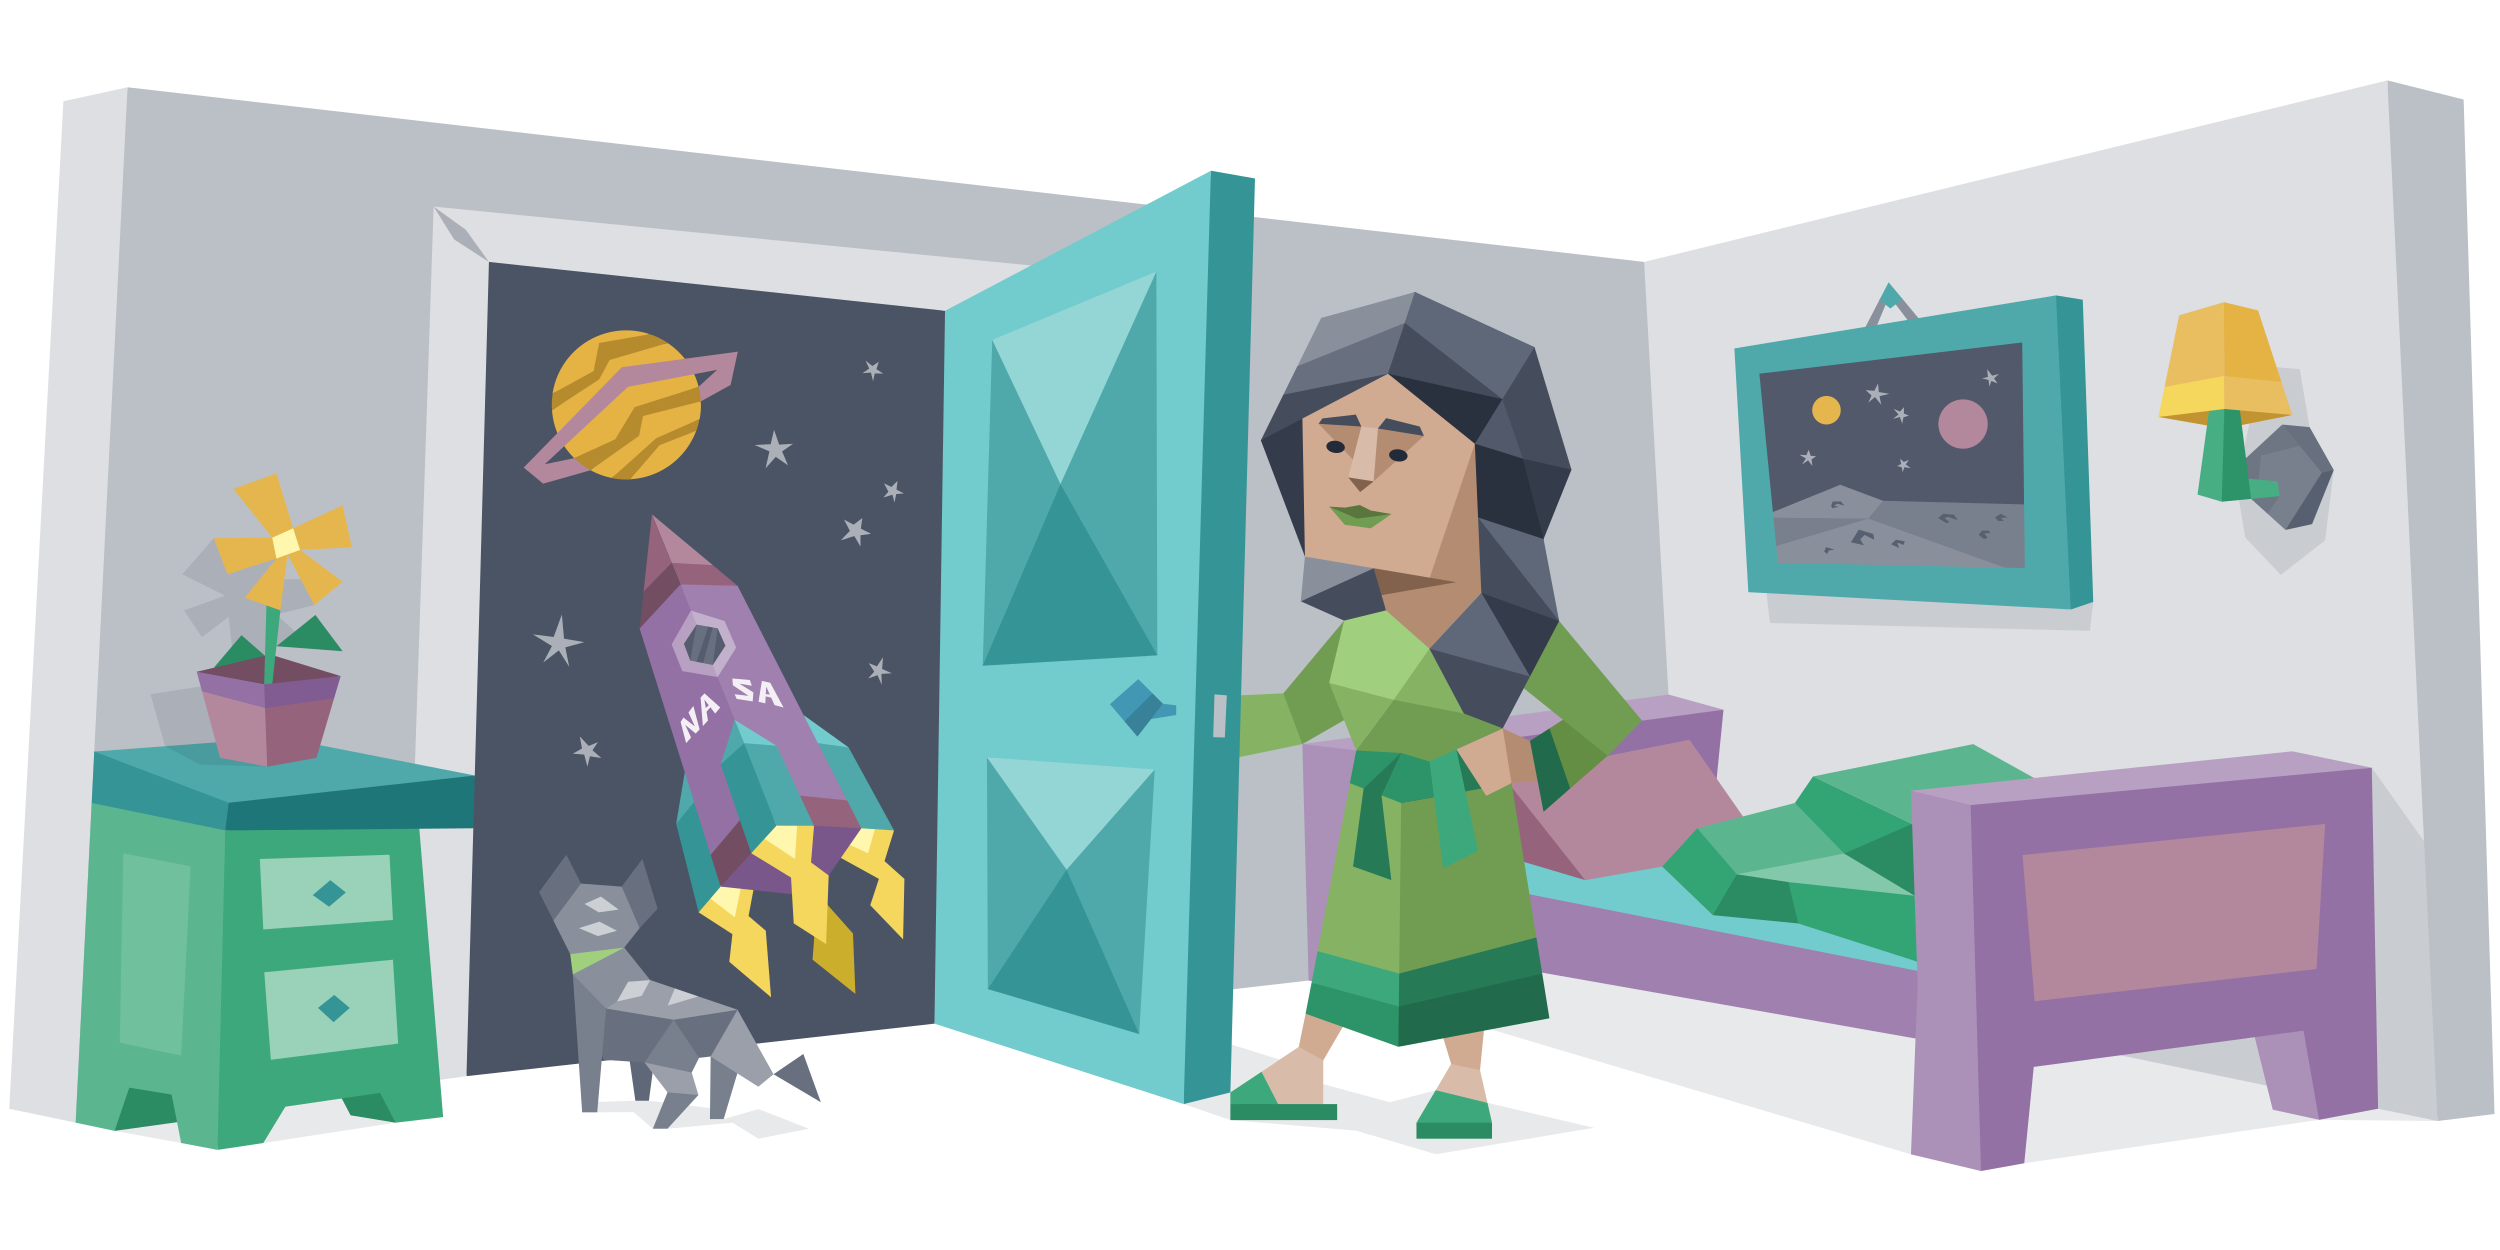 <svg xmlns="http://www.w3.org/2000/svg" viewBox="0 0 800 400"><defs><style>.a{fill:#dddfe2;}.b{fill:#bbbfc6;}.c{fill:#1d2432;opacity:0.1;}.d{fill:#c29431;}.e{fill:#68707f;}.f{fill:#576071;}.g{fill:#787f8d;}.h{fill:#47ad82;}.i{fill:#2d9368;}.j{fill:#e9be61;}.k{fill:#e5b244;}.l{fill:#f4d75c;}.m{fill:#4b5464;}.n{fill:#abafb8;}.o{fill:#b3889d;}.p{fill:#b68b2e;}.q{fill:#72cbcc;}.r{fill:#9f80ae;}.s{fill:#b7a0c2;}.t{fill:#9471a4;}.u{fill:#ab90b8;}.v{fill:#96637c;}.w{fill:#5bb68f;}.x{fill:#84c8ab;}.y{fill:#33a474;}.z{fill:#2b8b62;}.aa{fill:#359496;}.ab{fill:#51596a;}.ac{fill:#89909b;}.ad{fill:#e6b64e;}.ae{fill:#4fa9aa;}.af{fill:#3da87b;}.ag{fill:#99d1b9;}.ah{fill:#1e7678;}.ai{fill:#70bf9d;}.aj{fill:#734d61;}.ak{fill:#fff7ae;}.al{fill:#815c92;}.am{fill:#ccae2d;}.an{fill:#7a578a;}.ao{fill:#c3b0cc;}.ap{fill:#545c6d;}.aq{fill:#f3eff5;}.ar{fill:#86b264;}.as{fill:#94d5d5;}.at{fill:#4298b4;}.au{fill:#388199;}.av{fill:#d8bca9;}.aw{fill:#d0ab92;}.ax{fill:#709d52;}.ay{fill:#a0cf7e;}.az{fill:#454d5d;}.ba{fill:#343c4b;}.bb{fill:#b48c71;}.bc{fill:#83624d;}.bd{fill:#232a38;}.be{fill:#5a753d;}.bf{fill:#267a56;}.bg{fill:#216a4b;}.bh{fill:#648e43;}.bi{fill:#5f6878;}.bj{fill:#29303e;}.bk{fill:#9a9fa9;}.bl{fill:#cccfd4;}</style></defs><polygon class="a" points="40.81 27.93 20.29 32.38 2.96 354.82 24.21 359.26 49.11 169.07 40.81 27.93"/><polygon class="b" points="763.96 25.72 788.36 31.85 798.25 356.47 780.01 358.73 758.98 186.13 763.96 25.72"/><polygon class="a" points="526.11 83.82 763.96 25.72 780.01 358.73 538.28 308.65 518.36 161.6 526.11 83.82"/><polygon class="b" points="40.81 27.93 526.11 83.82 538.28 299.98 299.02 327.57 248.88 292.85 129.34 347.13 24.21 359.26 40.81 27.93"/><polygon class="c" points="84.25 365.76 74.88 360.89 57.97 365.76 36.66 361.88 35.28 353.31 109.01 341.69 132.39 350.4 126.58 359.26 84.25 365.76"/><polygon class="c" points="187.87 352.72 191.12 355.94 202.74 355.87 208.9 361.19 213.67 355.94 213.6 361.19 234.37 359.26 242.73 364.38 258.83 361.19 242.73 354.89 231.58 358.1 229.64 354.89 207.65 352.23 205.37 347.13 203.31 352.23 187.87 352.72"/><polygon class="c" points="433.99 361.82 393.72 358.43 378.78 353.31 373.66 342.45 368.82 326.33 410.25 339.34 414.29 344.45 444.76 352.72 459.41 348.88 469.69 353.31 476 352.93 510.06 360.89 459.41 369.36 433.99 361.82"/><polygon class="c" points="775.69 269.18 758.98 245.68 751.33 270.86 689.35 320.38 677.96 333.73 618.24 316.51 484.13 301.85 452.51 301.85 455.97 315.93 443.66 313.87 438.92 318.06 611.51 369.4 633.66 365.48 647.76 372.24 742.1 358.33 780.01 358.73 775.69 269.18"/><polygon class="c" points="718.47 171.97 729.81 183.97 744.04 172.93 746.8 150.39 739.99 152 739.08 136.69 735.92 118.13 723.75 117.15 715.66 154.97 718.47 171.97"/><polygon class="c" points="564.89 186.16 566.37 199.36 668.76 201.87 669.84 192.6 652.9 182.16 564.89 186.16"/><polygon class="c" points="52.83 238.78 48.14 222.16 68.42 218.98 74.88 212.81 73.18 197.38 64.61 203.89 58.89 195.32 72.08 190.62 58.32 183.77 68.42 172.22 76.61 176.95 89.72 176.95 88.96 185.36 97.96 185.36 100.57 193.59 88.46 196.64 96.77 204.28 88.46 206.79 85.98 208.47 84.15 226.41 76.31 240.49 52.83 238.78"/><polygon class="d" points="690.69 133.44 711.8 137.11 733.53 132.79 710.19 123.83 690.69 133.44"/><polygon class="e" points="730.32 135.86 739.08 136.69 746.8 150.39 741.22 154.06 730.32 135.86"/><polygon class="f" points="742.98 151.29 746.8 150.39 739.87 167.71 731.36 169.58 735.09 159.98 742.98 151.29"/><polygon class="g" points="716.21 148.93 730.32 135.86 742.98 151.29 731.36 169.58 720.36 159.64 716.21 148.93"/><polygon class="c" points="729.49 158.76 725.63 164.41 720.36 159.64 723.36 158.39 729.49 158.76"/><polygon class="c" points="730.32 135.86 735.92 142.68 723.55 145.73 722.58 155.64 718.2 154.06 716.21 148.93 730.32 135.86"/><polygon class="h" points="720.36 159.64 729.49 158.76 728.8 154.05 715.66 152.81 720.36 159.64"/><polygon class="h" points="708.42 120.3 712.06 121.75 714.55 135.65 710.95 160.55 703.21 158.27 708.42 120.3"/><polygon class="i" points="712.06 121.75 715.38 120.3 720.36 159.64 710.95 160.55 712.06 121.75"/><polygon class="j" points="697.33 100.89 711.65 96.69 711.8 130.88 692.65 123.83 697.33 100.89"/><polygon class="k" points="711.65 96.69 722.58 99.34 730.07 122.23 711.8 130.88 711.65 96.69"/><polygon class="l" points="692.65 123.83 711.65 120.3 715.66 125.28 711.8 130.88 690.69 133.44 692.65 123.83"/><polygon class="j" points="711.65 120.3 730.07 122.23 733.53 132.79 711.8 130.88 711.65 120.3"/><polygon class="m" points="156.46 83.82 222.87 83.82 302.41 99.45 322.47 246.23 299.02 327.57 149.27 344.37 138.76 286.35 144.84 103.33 156.46 83.82"/><polygon class="a" points="138.76 66.11 329.94 84.95 326.91 96 302.41 99.45 156.46 83.82 151.93 248.16 148.43 256.88 151.46 265.05 149.27 344.37 129.34 347.13 138.76 66.11"/><polygon class="n" points="138.76 66.11 149.06 73.52 156.46 83.82 145.33 76.63 138.76 66.11"/><polygon class="o" points="173.8 154.77 188.97 150.48 212.32 137.13 224.24 128.45 233.79 123.18 232.55 116.61 229.49 118.33 223.56 123.78 200.43 138.09 183.75 146.6 174.33 148.56 171.67 149.62 173.8 154.77"/><path class="k" d="M224.24,128.45,205,131.26l-2.25,7.59L189,150.48h0a23.58,23.58,0,0,0,6.79,2.47l16.08-12.73,12-6.08h0a23.76,23.76,0,0,0,.44-4.57C224.27,129.19,224.26,128.82,224.24,128.45Z"/><path class="k" d="M195.76,113.06l-5.21,8.34-13.9,9.86h0a23.77,23.77,0,0,0,7.1,15.34h0l14.31-4.85L204,131.18l19.56-7.39a23.89,23.89,0,0,0-9.87-14Z"/><path class="k" d="M190.78,119.57l2.13-7.81,15-4.82h0a23.84,23.84,0,0,0-31.09,19Z"/><path class="k" d="M209.79,141.06l-8.2,12.3a23.86,23.86,0,0,0,21.24-15.64Z"/><polygon class="o" points="167.59 149.62 199 117.5 236.1 112.53 233.79 123.18 229.49 118.33 200.96 123.78 174.33 148.56 173.8 154.77 167.59 149.62"/><path class="p" d="M195.1,115.19l18.59-5.44a23.72,23.72,0,0,0-5.74-2.81l-16.22,2.81-1.78,9-13.09,7.17a24.43,24.43,0,0,0-.28,3.66c0,.56,0,1.13.07,1.69l15.08-9.86Z"/><path class="p" d="M223.82,134.14,210,140.22,195.76,153a23.94,23.94,0,0,0,4.67.46c.38,0,.77,0,1.15,0l9.49-11,11.77-4.63A22.51,22.51,0,0,0,223.82,134.14Z"/><path class="p" d="M204.51,139.45l1.24-6.33,18.49-4.67a23.8,23.8,0,0,0-.68-4.66l-20.47,6.49-6.21,10.29-13.13,6a23.69,23.69,0,0,0,5.22,3.88Z"/><polygon class="n" points="279.17 117.13 281.21 115.77 280.46 118.14 282.63 119.56 279.92 119.5 279.38 122 278.7 119.22 275.99 119.43 278.16 117.94 276.94 115.36 279.17 117.13"/><polygon class="n" points="246.62 142.14 247.7 137.54 249.32 142.28 253.79 142.01 250.27 144.44 252.16 148.91 248.24 146.2 244.99 149.86 246.21 144.44 241.47 142.41 246.62 142.14"/><polygon class="n" points="285.26 155.84 287.21 153.89 286.88 156.7 289.26 157.89 286.78 158.11 286.24 160.81 285.59 158.32 282.67 159.19 284.29 157.35 282.88 154.65 285.26 155.84"/><polygon class="n" points="273.13 167.9 275.94 165.79 275.47 169.18 278.75 170.82 275.36 171.29 275.36 174.92 273.37 171.52 269.03 172.93 271.96 169.88 270.09 166.26 273.13 167.9"/><polygon class="n" points="177.17 203.83 179.8 196.64 180.49 204.38 186.99 205.49 180.9 207.15 182.15 213.38 178.83 208.12 173.85 211.99 176.62 206.74 170.53 203 177.17 203.83"/><polygon class="n" points="186.24 239.52 185.53 235.65 188.37 238.69 191.32 237.5 189.59 240.08 192.43 242.57 188.78 242.01 187.97 245.33 186.95 241.46 183.3 241.18 186.24 239.52"/><polygon class="n" points="280.6 213.25 282.58 210.33 282.27 214.08 285.4 215.44 282.06 215.65 282.17 219.19 280.81 216.06 277.79 217.11 279.77 214.92 278 212.21 280.6 213.25"/><polygon class="q" points="433.99 283.72 467.45 262 547.97 260.9 714.99 289.67 613.65 314.94 569.82 312.91 433.99 283.72"/><polygon class="g" points="438.92 318.06 455.97 315.93 466.35 292.02 434.8 296.59 438.92 318.06"/><polygon class="r" points="621.19 312.18 442.22 276.88 428.86 281.37 439.21 303.99 493.56 311.26 621.19 333.78 621.19 312.18"/><polygon class="s" points="445.6 249.86 551.52 227.11 533.9 222.25 416.75 238.12 426.92 248.45 445.6 249.86"/><polygon class="t" points="551.52 227.11 547.69 265.74 442.22 274.72 437.02 260.37 444.76 241.39 551.52 227.11"/><polygon class="u" points="438.92 318.06 444.76 241.39 416.75 238.12 418.76 313.76 438.92 318.06"/><polygon class="v" points="507.29 281.65 474.65 271.96 481.01 248.45 495.12 259.88 507.29 281.65"/><polygon class="o" points="481.01 248.45 540.62 236.72 564.89 271.46 507.29 281.65 481.01 248.45"/><polygon class="w" points="543.12 265.05 574.37 256.95 629.77 283.52 617.32 295.5 570.84 286.42 550.6 284.55 543.12 265.05"/><polygon class="x" points="555.78 279.78 590.14 273.14 621.19 290.78 617.32 295.5 563.16 287.64 555.78 279.78"/><polygon class="y" points="531.92 277.29 548.11 292.85 555.78 286.21 555.78 279.78 543.12 265.05 531.92 277.29"/><polygon class="z" points="555.78 279.78 572.29 282.27 577.89 287.92 575.42 295.5 548.11 292.85 555.78 279.78"/><polygon class="y" points="572.29 282.27 612.67 286.64 616.28 308.62 575.42 295.5 572.29 282.27"/><polygon class="z" points="590.14 273.14 594.29 265.05 611.88 263.66 625.76 278.09 612.67 286.64 590.14 273.14"/><polygon class="w" points="580.18 248.45 631.43 238.12 658.2 253.01 611.88 263.66 580.18 248.45"/><polygon class="y" points="574.37 256.95 580.18 248.45 611.88 263.66 590.14 273.14 574.37 256.95"/><polygon class="s" points="611.51 253.01 733.53 240.42 758.98 245.68 627 263.66 611.51 253.01"/><polygon class="u" points="742.1 358.33 727.29 355.11 719.69 324.53 742.93 325.64 742.1 358.33"/><polygon class="u" points="611.51 253.01 613.65 314.94 611.51 369.4 633.92 374.73 640.01 294.65 630.6 257.62 611.51 253.01"/><polygon class="t" points="630.6 257.62 758.98 245.68 760.99 354.79 742.1 358.33 737.12 329.79 650.8 341.41 647.76 372.24 633.92 374.73 630.6 257.62"/><polygon class="o" points="647.2 273.62 744.04 263.66 741.27 310.08 651.08 320.38 647.2 273.62"/><polygon class="aa" points="657.92 94.53 666.49 95.91 669.84 192.6 662.63 195.05 655.96 174.05 657.92 94.53"/><polygon class="ab" points="561.33 117.44 651.01 106.3 654.95 186.13 566.13 184.53 561.33 117.44"/><polygon class="g" points="654.95 161.6 602.53 160.25 588.87 158.39 563.02 165.6 565.1 185.36 657.02 187.23 654.95 161.6"/><polygon class="ac" points="561.99 176.65 597.88 165.96 657.02 187.23 650.8 188.35 563.85 186.13 561.99 176.65"/><polygon class="ac" points="602.53 160.25 597.88 165.96 563.02 165.6 588.87 155.12 602.53 160.25"/><polygon class="f" points="596.43 174.47 592.28 173.53 594.81 169.48 599.47 170.89 599.75 172.72 596.65 171.17 595.29 172.6 596.43 174.47"/><polygon class="f" points="607.74 175.4 605.15 174.16 606.7 172.71 609.5 173.22 609.19 174.37 607.12 173.64 607.74 175.4"/><polygon class="f" points="584.71 177.27 583.77 176.54 584.29 175.09 587.09 175.92 585.23 176.13 584.71 177.27"/><polygon class="f" points="622.89 167.41 620.19 165.75 621.85 164.41 625.27 164.72 626.52 166.48 623.3 165.34 622.27 165.86 623.82 167 622.89 167.41"/><polygon class="f" points="634.92 172.5 633.16 171.15 634.2 169.8 636.38 169.8 637 170.53 634.92 170.73 636.07 172.08 634.92 172.5"/><polygon class="f" points="639.39 166.69 638.45 165.55 640.22 164.41 642.39 165.55 640.22 165.75 641.25 166.69 639.39 166.69"/><polygon class="f" points="585.95 161.91 586.47 160.46 589.07 160.46 590.21 161.81 587.92 161.19 586.89 161.81 588.34 162.12 586.37 162.64 585.95 161.91"/><polygon class="n" points="599.79 125.05 600.96 122.69 601.24 125.46 604.63 126.02 601.45 126.78 602 129.54 599.99 127.05 597.85 128.85 598.89 126.57 597.02 124.84 599.79 125.05"/><polygon class="n" points="608.37 148.49 608.04 146.77 609.23 147.84 610.9 147.14 609.82 148.6 611.43 149.78 609.39 149.51 608.85 151.12 608.53 149.51 607.02 149.13 608.37 148.49"/><polygon class="n" points="578.03 145.66 578.79 143.93 579.42 145.87 581.14 145.94 579.69 147.04 579.97 149.12 578.59 147.32 576.65 148.63 577.89 146.7 575.82 145.52 578.03 145.66"/><polygon class="n" points="608 131.69 609.28 130.31 609.24 132.34 610.85 132.97 609.11 133.54 608.7 135.59 607.98 133.44 605.72 134.05 607.53 132.63 605.95 130.84 608 131.69"/><polygon class="n" points="636.12 120.62 635.89 118.13 637.48 120.22 639.68 119.66 638.1 121.07 639.23 122.71 637.25 121.92 636.57 123.73 636.34 121.58 634.25 121.07 636.12 120.62"/><circle class="ad" cx="584.47" cy="131.27" r="4.57"/><circle class="o" cx="628.18" cy="135.7" r="7.89"/><polygon class="ac" points="615.57 103.81 608.85 95.72 604.36 92.5 601.45 95.93 595.86 106.72 599.38 107.13 604.57 94.68 612.25 104.85 615.57 103.81"/><polygon class="ae" points="604.36 90.32 601.45 95.93 604.88 98.73 608.85 95.72 604.36 90.32"/><path class="ae" d="M657.92,94.53,555,111.49l4.47,78,103.16,5.54Zm-89,85.58L563,119.58l84.11-10,.83,72.22Z"/><polygon class="z" points="36.66 361.88 58.52 358.84 58.24 345.29 36.66 343.63 36.66 361.88"/><polygon class="z" points="126.58 359.26 112.19 356.9 106.11 345.29 125.75 344.45 126.58 359.26"/><polygon class="af" points="133.78 260.34 141.8 357.46 126.58 359.26 121.6 349.71 91.32 354.14 84.25 365.76 69.59 367.97 64.61 302.12 72.08 265.74 133.78 260.34"/><polygon class="ag" points="83.14 274.87 124.64 273.51 125.75 294.38 84.25 297.42 83.14 274.87"/><polygon class="ag" points="84.57 311.13 125.75 307.1 127.41 333.94 86.66 339.13 84.57 311.13"/><polygon class="aa" points="100.09 286.42 105.69 281.65 110.67 285.59 105.28 290.16 100.09 286.42"/><polygon class="aa" points="101.75 322.53 106.94 318.38 111.92 322.53 106.73 327.09 101.75 322.53"/><polygon class="w" points="29.34 256.95 46.9 254.26 72.08 265.74 69.59 367.97 57.97 365.76 54.92 350.26 41.37 348.05 36.66 361.88 24.21 359.26 29.34 256.95"/><polygon class="ae" points="30.16 240.49 89.78 236 151.93 248.16 112.47 259.26 73.18 260.34 49.11 255.37 30.16 240.49"/><polygon class="ah" points="73.18 256.88 68.42 260.29 72.08 265.74 151.46 265.05 151.93 248.16 73.18 256.88"/><polygon class="aa" points="30.16 240.49 29.34 256.95 72.08 265.74 73.18 256.88 30.16 240.49"/><polygon class="ai" points="39.43 273.07 61.01 277.22 57.97 337.81 38.32 333.66 39.43 273.07"/><polygon class="c" points="69.08 237.56 52.83 238.78 63.98 244.66 85.5 245.33 81.49 238.62 69.08 237.56"/><polygon class="aj" points="62.95 214.97 68.42 213.68 76.99 209.64 84.79 209.83 86.46 209.44 109.01 216.35 81.76 223.27 62.95 214.97"/><polygon class="af" points="85.36 190.14 84.53 218.98 86.81 221.88 89.72 195.32 85.36 190.14"/><polygon class="z" points="77.26 203.26 68.42 213.68 84.79 209.83 77.26 203.26"/><polygon class="z" points="88.46 206.79 100.92 196.78 109.64 208.4 88.46 206.79"/><polygon class="ad" points="88.46 178.72 78.3 191.31 89.72 195.32 92.01 177.42 100.57 193.59 109.64 186.19 96.01 175.96 112.61 175.13 109.64 161.71 93.8 169.04 88.46 151.47 74.7 156.45 87.12 172.08 68.42 172.22 72.77 183.77 88.46 178.72"/><polygon class="ak" points="87.12 172.08 93.8 169.04 96.01 175.96 88.46 178.72 87.12 172.08"/><polygon class="o" points="64.64 221.22 84.53 218.98 87.98 229.98 85.5 245.33 70.42 242.5 64.64 221.22"/><polygon class="v" points="84.53 218.98 106.92 223.43 101.27 242.5 85.5 245.33 84.53 218.98"/><polygon class="t" points="62.95 214.97 84.53 218.98 86.81 221.88 84.81 226.59 64.64 221.22 62.95 214.97"/><polygon class="al" points="84.53 218.98 109.01 216.35 106.92 223.43 84.81 226.59 84.53 218.98"/><polygon class="am" points="261.6 285.94 272.95 298.73 273.73 318.06 260.02 307.1 261.6 285.94"/><polygon class="l" points="223.56 291.95 234.37 298.94 233.38 307.79 246.74 319.14 245.05 297.83 239.54 293.13 241.09 284.84 231.44 278.33 223.56 291.95"/><polygon class="ak" points="226.48 286.9 235.14 293.55 237.42 282.37 231.44 278.33 226.48 286.9"/><polygon class="l" points="286.09 265.74 283.05 275.56 289.41 281.25 288.99 300.6 278.48 289.67 281.25 281.25 269.07 274.53 269.76 258.41 286.09 265.74"/><polygon class="ak" points="280.55 263.25 277.79 273.04 269.3 269.19 269.76 258.41 280.55 263.25"/><polygon class="an" points="230.61 283.72 239.05 261.73 254.41 256.88 275.64 265.05 260.49 286.9 230.61 283.72"/><polygon class="ae" points="275.64 265.05 286.09 265.74 271.56 239.18 256.62 233.99 266.51 260.34 275.64 265.05"/><polygon class="q" points="271.56 239.18 257.13 228.8 260.02 237.57 271.56 239.18"/><polygon class="aa" points="222.28 253.01 216.37 263.6 223.56 291.95 230.61 283.72 228.35 262.56 222.28 253.01"/><polygon class="ae" points="216.37 263.6 219.13 247.15 222.28 249.83 222.11 256.64 216.37 263.6"/><polygon class="r" points="217.75 187.02 225.84 185.36 236.01 187.44 271.08 256.12 248.46 263.6 228.95 221.88 217.75 187.02"/><polygon class="t" points="204.68 201.13 208.82 190.34 217.75 187.02 248.46 263.6 227.41 273.51 204.68 201.13"/><polygon class="aj" points="244.4 253.47 227.41 273.51 230.61 283.72 248.46 264.22 248.46 257.36 244.4 253.47"/><polygon class="v" points="244.4 253.47 271.08 256.12 275.64 265.05 248.46 263.6 244.4 253.47"/><polygon class="o" points="214.93 180.11 225.47 183.77 228.09 180.84 208.62 164.61 214.93 180.11"/><polygon class="v" points="217.75 187.02 214.93 180.11 228.09 180.84 236.01 187.44 217.75 187.02"/><polygon class="v" points="205.95 189.29 213.69 187.8 214.93 180.11 208.62 164.61 205.95 189.29"/><polygon class="aj" points="214.93 180.11 205.95 189.29 204.68 201.13 217.75 187.02 214.93 180.11"/><polygon class="ao" points="221.1 195.39 231.86 198.73 235.59 207.22 229.64 216.67 223.14 206.62 221.1 195.39"/><polygon class="s" points="214.93 206.21 221.1 195.39 229.64 216.67 218.35 214.76 214.93 206.21"/><polygon class="ap" points="222.9 199.88 218.85 206.03 220.88 211.37 222.18 210.91 222.9 211.77 224.97 212.19 226.46 211.69 228.09 212.81 232.14 206.62 229.64 201.06 228.49 201.89 228.09 200.79 226.68 200.54 224.83 200.79 222.9 199.88"/><polygon class="e" points="222.9 199.88 220.88 211.37 222.9 211.77 226.68 200.54 222.9 199.88"/><polygon class="e" points="229.64 201.06 228.09 212.81 224.97 212.19 228.09 200.79 229.64 201.06"/><polygon class="aq" points="219.56 237.81 217.8 231.02 218.69 229.61 222.33 232.43 220.32 227.98 221.88 225.9 223.87 233.4 222.62 234.73 219.28 231.98 221.14 235.99 219.56 237.81"/><path class="aq" d="M228.85,228.33l1.64-1.93-5.05-4.52-1.26,1.33.74,9.13,1.63-1.78-.46-2.81,1.23-1.42Zm-3-1.79-.44-2.66,1.39,1.81Z"/><polygon class="aq" points="239.97 217.61 234.35 217.11 234.52 219.28 239.55 222.67 235.08 222.17 235.75 223.67 240.86 224.45 241.09 221.56 236.58 218.78 240.59 219.44 239.97 217.61"/><path class="aq" d="M247.85,225.63l2.89.78-4.28-7.95-2.67-.56-1.06,6.68,2.17.5.12-2.25,1.75.41Zm-2.8-3.52.13-2.43,1.15,2.57Z"/><polygon class="l" points="260.49 264.24 259.53 275.98 265.18 280.15 264.35 302.12 253.99 295.48 253.13 280.82 240.39 273.04 246.74 260.37 260.49 264.24"/><polygon class="ak" points="246.74 260.37 243.18 267.46 254.41 274.87 255.17 262.74 246.74 260.37"/><polygon class="ae" points="236.01 236.41 248.46 238.62 260.49 264.24 248.46 264.22 236.01 236.41"/><polygon class="q" points="248.46 238.62 235.14 230.39 235.14 236.87 238.12 237.81 248.46 238.62"/><polygon class="aa" points="238.12 237.81 248.46 264.22 240.39 273.04 230.61 244.57 235.14 237.81 238.12 237.81"/><polygon class="ae" points="235.14 230.39 230.61 244.57 238.12 237.81 235.14 230.39"/><polygon class="ar" points="410.67 221.88 387.49 222.92 388.74 243.88 416.75 238.12 419.7 227.49 410.67 221.88"/><polygon class="aa" points="387.49 54.63 401.6 57.12 393.72 349.57 378.78 353.31 371.31 203.97 387.49 54.63"/><polygon class="q" points="302.41 99.45 387.49 54.63 378.78 353.31 299.02 327.57 302.41 99.45"/><polygon class="b" points="388.63 222.2 392.58 222.51 391.95 236 388.22 235.89 388.63 222.2"/><polygon class="aa" points="327.45 141.65 314.47 213.03 370.34 209.71 354.57 138.6 327.45 141.65"/><polygon class="ae" points="317.51 108.75 336.03 121.45 339.35 154.93 314.47 213.03 317.51 108.75"/><polygon class="ae" points="370.04 86.89 338.24 121.73 339.35 154.93 370.34 209.71 370.04 86.89"/><polygon class="as" points="317.51 108.75 339.35 154.93 370.04 86.89 317.51 108.75"/><polygon class="aa" points="316.11 316.51 364.53 330.9 355.95 270.3 330.22 268.09 316.11 316.51"/><polygon class="ae" points="316.11 316.51 315.83 242.36 333.54 256.75 341.29 278.33 316.11 316.51"/><polygon class="ae" points="341.29 278.33 349.31 257.02 369.51 246.23 364.53 330.9 341.29 278.33"/><polygon class="as" points="315.83 242.36 369.51 246.23 341.29 278.33 315.83 242.36"/><polygon class="at" points="355.17 225.34 364.25 217.32 368.82 221.88 367.9 227.13 359.81 230.81 355.17 225.34"/><polygon class="at" points="372.14 225.21 376.39 225.72 376.39 228.8 366.43 230.39 372.14 225.21"/><polygon class="au" points="368.82 221.88 359.81 230.81 363.97 235.72 372.14 225.21 368.82 221.88"/><polygon class="av" points="464.37 340.48 459.41 348.88 464.64 356.09 476 352.93 473.61 342.45 467.54 339.75 464.37 340.48"/><polygon class="aw" points="460.85 328.86 464.37 340.48 473.61 342.45 475.31 325.23 460.85 328.86"/><polygon class="av" points="423.44 339.34 419.7 333.94 415.61 334.98 403.68 342.97 402.54 354.8 423.44 353.34 423.44 339.34"/><polygon class="aw" points="417.79 324.39 415.61 334.98 423.44 339.34 433.92 321.31 417.79 324.39"/><polygon class="ax" points="430.1 198.6 410.67 221.88 416.75 238.12 438.29 225.73 430.1 198.6"/><polygon class="ay" points="430.1 198.6 425.33 218.56 447.48 230.81 457.42 207.57 449.53 191.59 430.1 198.6"/><polygon class="ar" points="457.42 207.57 443.52 227.49 468.42 228.32 468.42 207.57 457.42 207.57"/><polygon class="ar" points="425.33 218.56 445.99 223.95 433.99 240.15 425.33 218.56"/><polygon class="ax" points="445.99 223.95 468.42 228.32 474.02 225 480.87 233.09 458.71 248.55 433.99 240.15 445.99 223.95"/><polygon class="az" points="416.25 192.42 430.1 198.6 443.52 195.32 442.09 178.1 416.25 192.42"/><polygon class="ac" points="417.58 178.1 416.25 192.42 439.58 181.84 430.1 176.65 417.58 178.1"/><polygon class="ba" points="403.47 140.91 417.58 178.1 428.79 158.18 421.95 122.9 403.47 140.91"/><polygon class="aw" points="416.75 132.86 417.58 178.1 439.58 181.84 447.15 192.42 457.42 202.59 471.95 183.81 476.31 159.53 471.95 141.99 442.27 109.62 416.75 132.86"/><polygon class="bb" points="442.09 190.43 457.09 186.13 471.95 141.99 479 159.01 474.02 189.72 457.42 207.57 443.52 195.32 442.09 190.43"/><polygon class="bc" points="439.58 181.84 466.03 186.3 442.09 190.43 439.58 181.84"/><polygon class="bb" points="421.95 135.62 439.58 154.03 455.66 139.5 447.77 135.46 440.93 137.12 437.99 138.88 435.63 136.5 431.17 133.49 421.95 135.62"/><polygon class="av" points="435.63 136.5 431.44 152.77 435.51 154.03 439.58 154.03 440.93 137.12 435.63 136.5"/><polygon class="bc" points="431.44 152.77 435.24 157.47 439.58 154.03 431.44 152.77"/><ellipse class="bd" cx="427.4" cy="143" rx="1.95" ry="2.97" transform="translate(232.88 549.55) rotate(-82.93)"/><ellipse class="bd" cx="447.48" cy="145.73" rx="1.95" ry="2.97" transform="translate(247.77 571.87) rotate(-82.93)"/><polygon class="ax" points="425.33 162.12 430.34 167.93 438.64 169.07 445.28 164.51 434.39 164.82 425.33 162.12"/><polygon class="be" points="425.33 162.12 430.45 162.43 435.12 161.6 438.64 163.37 445.28 164.51 434.29 165.96 425.33 162.12"/><polygon class="az" points="421.95 135.62 423.14 133.89 433.87 132.66 435.63 136.5 421.95 135.62"/><polygon class="az" points="440.93 137.12 443.58 133.8 454.33 136.5 455.66 139.5 440.93 137.12"/><polygon class="ar" points="433.99 240.15 421.64 304.36 433.29 318.16 452.81 315.69 454.93 276.46 448.5 244.5 433.99 240.15"/><polygon class="ax" points="447.74 311.53 448.5 244.5 480.87 233.09 491.64 299.98 477.41 311.53 447.74 311.53"/><polygon class="bf" points="480.87 233.09 466.02 239.78 460.55 246.77 448.36 256.95 483.69 250.59 480.87 233.09"/><polygon class="i" points="433.99 240.15 448.36 240.97 457.42 243.65 463.28 248.55 459.81 254.89 448.36 256.95 431.97 250.62 433.99 240.15"/><polygon class="af" points="457.42 243.65 461.83 277.89 472.98 272.29 466.02 239.78 457.42 243.65"/><polygon class="bf" points="448.36 240.97 442.09 254.53 445.22 281.63 432.98 277.27 436.36 252.32 448.36 240.97"/><polygon class="af" points="421.64 304.36 447.74 311.53 450.85 327.02 419.7 314.44 421.64 304.36"/><polygon class="i" points="419.7 314.44 447.63 322.09 450.82 327.02 447.48 334.98 417.79 324.39 419.7 314.44"/><polygon class="bf" points="447.74 311.53 491.64 299.98 493.51 311.53 470.56 323.25 447.63 322.09 447.74 311.53"/><polygon class="bg" points="447.63 322.09 493.51 311.53 495.81 325.85 447.48 334.98 447.63 322.09"/><polygon class="bb" points="489.59 237.1 480.87 233.09 480.04 242.36 483.69 250.59 496.02 249.41 489.59 237.1"/><polygon class="aw" points="480.87 233.09 466.02 239.78 475.61 254.67 483.69 250.59 480.87 233.09"/><polygon class="bh" points="514.47 241.84 502.45 252.3 492.21 242.91 495.83 233.09 510.06 223.95 514.47 241.84"/><polygon class="ax" points="498.93 198.73 525.44 230.6 514.47 241.84 482.95 216.49 498.93 198.73"/><polygon class="bg" points="489.59 237.1 495.83 233.09 502.45 252.3 493.94 259.79 489.59 237.1"/><polygon class="az" points="444.14 119.58 462.45 130.25 471.95 141.99 475.21 155.12 472.98 165.6 474.02 189.72 468.84 198.73 457.42 207.57 468.42 228.32 480.87 233.09 489.59 216.49 491.04 203.11 498.93 198.73 492.91 180.18 493.94 172.5 495.81 157.47 502.87 150.29 491.04 111.08 471.95 107.34 452.81 93.44 423.6 106.51 416.75 127.63 444.14 119.58"/><polygon class="e" points="449.53 103.33 444.14 119.58 415.16 132.03 410.67 126.3 415.16 117.17 437.12 103.33 449.53 103.33"/><polygon class="bi" points="449.53 103.33 480.75 127.73 491.04 111.08 452.81 93.44 449.53 103.33"/><polygon class="ac" points="452.81 93.44 449.53 103.33 415.16 117.17 422.77 101.74 452.81 93.44"/><polygon class="ab" points="471.95 141.99 473.51 133.49 480.75 127.73 487.3 146.77 481.49 149.46 471.95 141.99"/><polygon class="bj" points="471.95 141.99 487.3 146.77 492.91 156.1 493.94 172.5 485.95 174.78 472.98 165.6 471.95 141.99"/><polygon class="ba" points="502.87 150.29 487.3 146.77 493.94 172.5 502.87 150.29"/><polygon class="bi" points="472.98 165.6 498.93 198.73 493.94 172.5 472.98 165.6"/><polygon class="ba" points="498.93 198.73 474.02 189.72 489.59 216.49 498.93 198.73"/><polygon class="bi" points="489.59 216.49 474.02 189.72 457.42 207.57 489.59 216.49"/><polygon class="bj" points="444.14 119.58 480.75 127.73 471.95 141.99 444.14 119.58"/><polygon class="az" points="444.14 119.58 410.67 126.3 403.47 140.91 444.14 119.58"/><polygon class="af" points="403.68 342.97 393.72 349.57 393.72 353.31 402.54 354.8 409.49 354.29 403.68 342.97"/><rect class="z" x="393.72" y="353.31" width="34.17" height="5.12"/><polygon class="af" points="459.41 348.88 476 352.93 477.45 359.26 465.9 360.89 453.27 359.26 459.41 348.88"/><rect class="z" x="453.27" y="359.26" width="24.17" height="5.12"/><polygon class="bi" points="201.01 336.02 203.31 352.23 207.65 352.23 209.72 336.57 201.01 336.02"/><polygon class="ac" points="185.93 282.75 198.93 283.72 204.68 289.12 204.68 297 199.76 303.23 189.53 306.41 182.47 305.3 177.08 294.58 179.43 286.9 185.93 282.75"/><polygon class="e" points="185.93 282.75 181.23 273.51 172.51 285.46 177.08 294.58 185.93 282.75"/><polygon class="e" points="198.93 283.72 205.57 274.87 210.42 290.78 204.68 297 198.93 283.72"/><polygon class="ac" points="199.76 303.23 208.06 313.61 204.68 319.97 193.95 322.74 186.9 321.07 183.3 311.81 184.55 308.35 199.76 303.23"/><polygon class="bk" points="208.06 313.61 215.97 316.3 218.79 318.52 223.49 318.86 236.01 323.12 227.41 329.93 213.88 328.41 193.95 322.74 208.06 313.61"/><polygon class="e" points="193.95 322.74 189.66 329.93 193.12 339.13 208.48 340.17 227.41 338.09 234.8 334.77 236.01 323.12 215.53 326.33 193.95 322.74"/><polygon class="ay" points="199.76 303.23 182.47 305.3 183.3 311.81 199.76 303.23"/><polygon class="g" points="193.95 322.74 191.12 355.94 186.29 355.94 183.3 311.81 193.95 322.74"/><polygon class="g" points="215.53 326.33 206.25 340.02 215.53 343.76 213.6 349.57 208.9 361.19 213.6 361.19 223.49 350.4 219.51 347.06 221.34 343.21 223.7 338.5 215.53 326.33"/><polygon class="g" points="227.41 338.09 227.18 358.1 231.58 358.1 238.18 336.02 227.41 338.09"/><polygon class="bk" points="223.49 350.4 213.6 349.57 206.25 340.02 221.34 343.21 223.49 350.4"/><polygon class="bk" points="236.01 323.12 227.41 338.09 242.65 347.74 247.53 343.76 236.01 323.12"/><polygon class="e" points="247.53 343.76 257.07 337.26 262.67 352.72 247.53 343.76"/><polygon class="bl" points="187.04 289.26 192.29 286.9 197.97 291.06 191.6 291.95 187.04 289.26"/><polygon class="bl" points="185.24 297 191.81 294.93 197.41 297.83 191.32 299.56 185.24 297"/><polygon class="bl" points="208.06 313.61 201.01 314.16 197.41 320.5 205.37 318.67 208.06 313.61"/><polygon class="bl" points="215.97 316.3 213.67 321.77 223.49 318.86 215.97 316.3"/></svg>